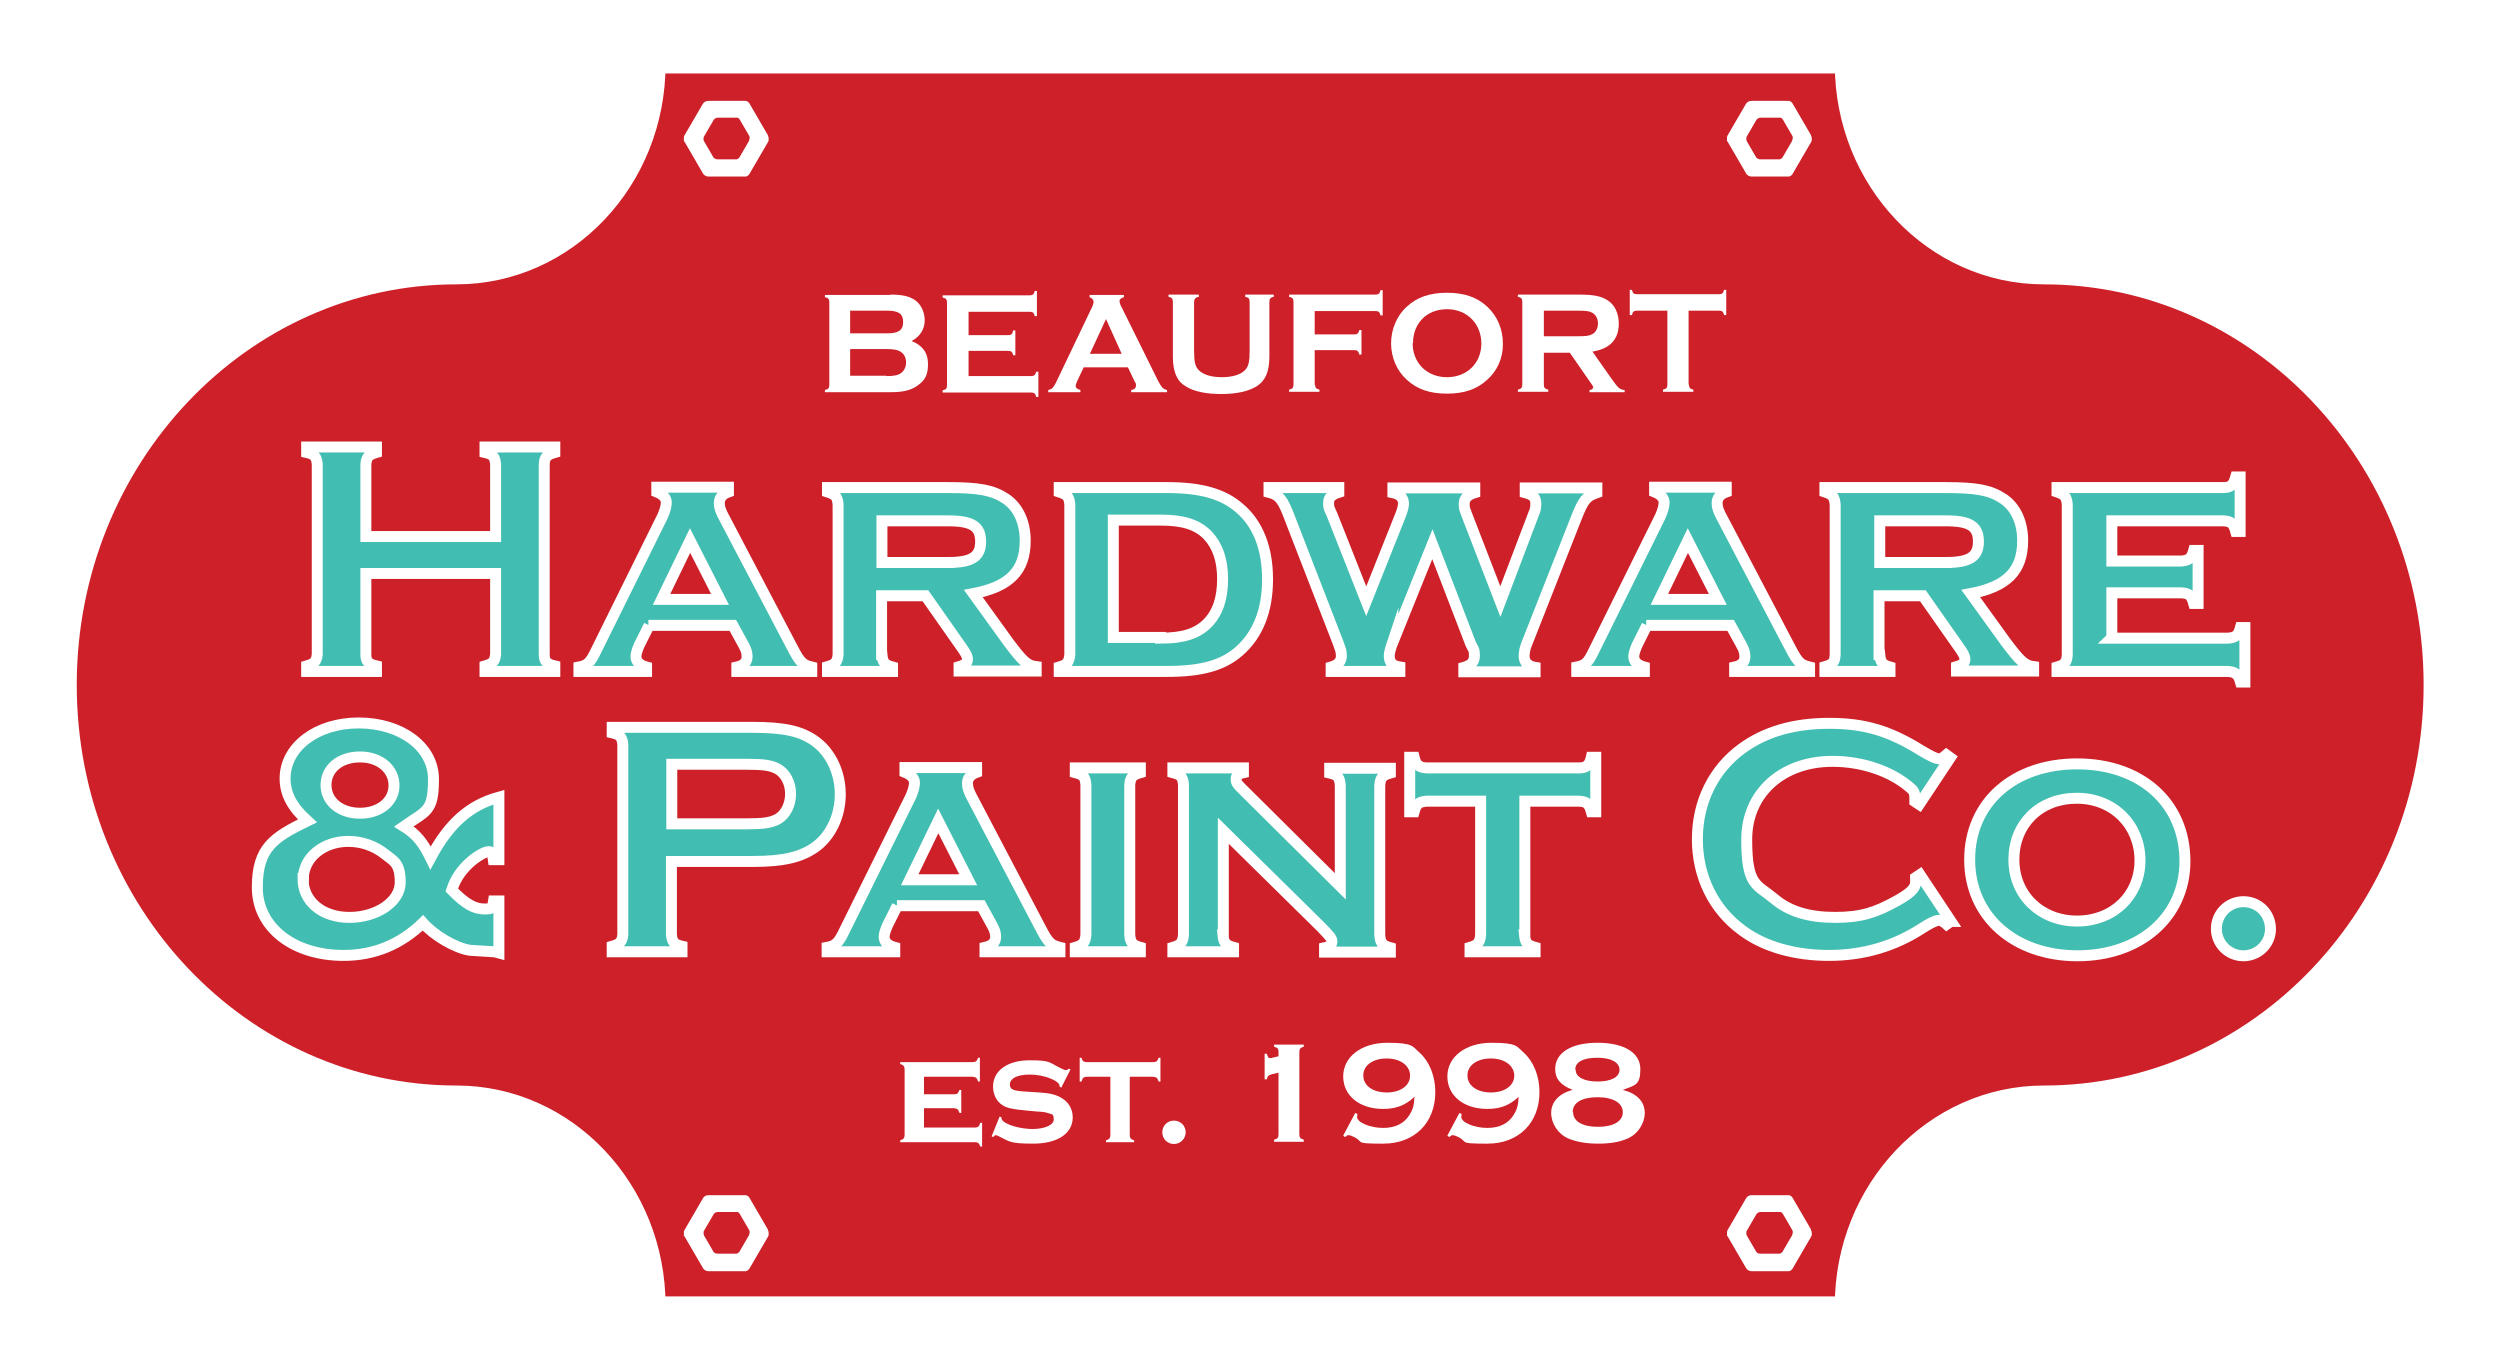 <svg xmlns="http://www.w3.org/2000/svg" xmlns:xlink="http://www.w3.org/1999/xlink" viewBox="0 0 684 375"><defs><style>      .cls-1 {        opacity: .8;      }      .cls-2 {        fill: #41beb1;        stroke-width: 3px;      }      .cls-2, .cls-3 {        stroke: #fff;        stroke-miterlimit: 10;      }      .cls-4 {        fill: #fff;      }      .cls-3 {        fill: none;        stroke-width: 5px;      }      .cls-5 {        fill: #cd2029;      }    </style></defs><g><g id="Layer_1"><g><path class="cls-5" d="M559.2,75.3h0c-30.2,0-54.7-25.9-54.7-57.7H179.6c0,31.8-24.5,57.7-54.7,57.7h0c-58.7,0-106.4,50.2-106.4,112.1s47.6,112.1,106.4,112.1h0c30.2,0,54.7,25.9,54.7,57.7h324.9c0-31.8,24.5-57.7,54.7-57.7h0c58.8,0,106.4-50.2,106.4-112.1s-47.6-112.1-106.4-112.1h0Z"></path><g><image class="cls-1" width="684" height="375"></image><path class="cls-3" d="M559.2,75.3h0c-30.2,0-54.7-25.9-54.7-57.7H179.6c0,31.8-24.5,57.7-54.7,57.7h0c-58.7,0-106.4,50.2-106.4,112.1s47.6,112.1,106.4,112.1h0c30.2,0,54.7,25.9,54.7,57.7h324.9c0-31.8,24.5-57.7,54.7-57.7h0c58.8,0,106.4-50.2,106.4-112.1s-47.6-112.1-106.4-112.1h0Z"></path></g></g><g><path class="cls-4" d="M243.6,80.6c3.5,0,5.4.5,7,1.7,1.5,1.2,2.4,3.2,2.4,5.4s-1.2,4.4-3.6,5.6c3,1.2,4.5,3.2,4.5,6.3s-.9,4.4-2.6,5.7c-1.8,1.4-4,2-7.4,2h-18.2v-.6c.9-.2,1.2-.5,1.2-1.4v-22.6c0-.9-.3-1.2-1.2-1.4v-.6h18ZM242.8,91.2c3.1,0,4.3-.9,4.3-3.1s-1.2-3.1-4.3-3.1h-10.2v6.2s10.2,0,10.2,0ZM242.5,102.9c2,0,3.1-.2,4-.8.8-.6,1.4-1.6,1.4-2.9s-.5-2.3-1.4-2.9c-.9-.6-2-.8-4-.8h-9.9v7.3h9.9Z"></path><path class="cls-4" d="M264.9,102.9h17.2c.8,0,1.2-.3,1.4-1.2h.6v6.9h-.6c-.2-.9-.5-1.2-1.4-1.2h-24.2v-.6c.9-.2,1.2-.5,1.2-1.4v-22.6c0-.9-.3-1.2-1.2-1.4v-.6h23.8c.9,0,1.2-.3,1.4-1.2h.6v6.9h-.6c-.2-.9-.5-1.2-1.4-1.2h-16.7v6.4h10.8c.9,0,1.2-.3,1.4-1.3h.6v6.8h-.6c-.2-.9-.5-1.2-1.4-1.2h-10.8v7.3h0Z"></path><path class="cls-4" d="M296.5,100.5l-1.8,3.8c-.2.5-.4,1-.4,1.2,0,.6.4,1,1.3,1.2v.6h-8.8v-.6c1-.2,1.3-.5,2.1-2l9.8-20.5c.3-.6.5-1.2.5-1.6,0-.6-.4-1-1.1-1.3v-.6h9.4v.6c-.7.2-1.2.6-1.2,1s.2,1.2.7,2l9.9,20c1,1.8,1.4,2.2,2.4,2.4v.6h-9.8v-.6c.8-.1,1.3-.5,1.3-1.2s-.1-.7-.4-1.2l-1.8-3.8h-12.1ZM302.6,87.3l-4.4,9.5h8.7l-4.3-9.5Z"></path><path class="cls-4" d="M348.5,81.2c-.9.2-1.2.5-1.2,1.4v15c0,4.1-1.1,6.6-3.5,8.1-2.3,1.4-5.5,2.1-9.7,2.1s-7.5-.7-9.7-2.1c-2.4-1.4-3.5-4-3.5-8.1v-15c0-.9-.3-1.2-1.2-1.4v-.6h8.3v.6c-1,.2-1.2.5-1.3,1.4v13.3c0,3.1.3,4.3,1.2,5.3,1.2,1.3,3.5,2,6.4,2s5.2-.7,6.4-2c.9-1,1.2-2.2,1.2-5.3v-13.3c0-.9-.3-1.2-1.2-1.4v-.6h7.8v.6h0Z"></path><path class="cls-4" d="M359.8,105.2c0,.9.3,1.2,1.2,1.4v.6h-8.3v-.6c.9-.2,1.2-.5,1.2-1.4v-22.6c0-.9-.3-1.2-1.2-1.4v-.6h23.6c.9,0,1.2-.3,1.4-1.2h.6v6.9h-.6c-.2-.9-.5-1.2-1.4-1.2h-16.6v6.4h10.8c.9,0,1.2-.3,1.4-1.2h.6v6.7h-.6c-.2-.9-.5-1.2-1.4-1.2h-10.8s0,9.6,0,9.6Z"></path><path class="cls-4" d="M406.9,83.9c2.8,2.6,4.3,6.2,4.3,10.2s-1.6,7.4-4.3,9.8c-2.8,2.6-6.3,3.8-11,3.8s-8.2-1.2-11-3.8c-2.8-2.5-4.3-6.2-4.3-10s1.6-7.6,4.3-10c2.8-2.6,6.3-3.8,11-3.8s8.2,1.2,11,3.8ZM386.5,93.9c0,5.4,3.9,9.3,9.4,9.3s9.4-3.9,9.4-9.2-3.8-9.4-9.4-9.4-9.3,3.9-9.3,9.3h0Z"></path><path class="cls-4" d="M422.4,105.2c0,.9.3,1.2,1.2,1.4v.6h-8.3v-.6c.9-.2,1.2-.5,1.2-1.4v-22.6c0-.9-.3-1.2-1.2-1.4v-.6h16.6c4.1,0,6.2.4,8,1.6,1.9,1.2,3,3.6,3,6.3,0,4.4-2.4,6.9-7.2,7.7l5.2,7.4c1.9,2.7,2.3,3,3.6,3.1v.6h-9.6v-.6c.6,0,1-.4,1-.7s-.2-.6-1-1.7l-5.4-7.8h-7.1v8.8h0ZM431.4,92c2.6,0,3.4-.1,4.3-.6.9-.5,1.5-1.6,1.5-2.9s-.6-2.4-1.5-2.9-1.6-.6-4.3-.6h-9v7s9,0,9,0Z"></path><path class="cls-4" d="M462.1,105.2c0,.9.3,1.2,1.2,1.4v.6h-8.3v-.6c.9-.2,1.2-.5,1.2-1.4v-20.2h-8.3c-.9,0-1.2.3-1.4,1.2h-.6v-6.9h.6c.2.9.5,1.2,1.4,1.2h22.4c.9,0,1.2-.3,1.4-1.2h.6v6.9h-.6c-.2-.9-.5-1.2-1.4-1.2h-8.3v20.2h0Z"></path></g><g><path class="cls-2" d="M100.1,156.9v22.1c0,2,.7,2.7,2.9,3.2v1.5h-19.1v-1.5c2.1-.6,2.7-1.2,2.9-3.2v-52c-.2-2-.7-2.7-2.9-3.2v-1.5h19.1v1.5c-2.1.6-2.7,1.2-2.9,3.2v19.8h35.5v-19.8c-.2-2-.7-2.7-2.9-3.2v-1.5h19.1v1.5c-2.1.6-2.8,1.2-2.9,3.2v52c0,2,.7,2.7,2.9,3.2v1.5h-19.1v-1.5c2.1-.6,2.7-1.2,2.9-3.2v-22.1h-35.5Z"></path><path class="cls-2" d="M177.6,171.1l-2.7,5.4c-.6,1.4-.9,2.4-.9,3.1,0,1.4,1,2.4,2.9,2.9v1.2h-18.5v-1.2c2.2-.4,3.1-1.2,4.5-4.1l18.4-37.2c.6-1.4,1-2.7,1-3.7s-.6-2.1-2.6-2.9v-1.3h19.6v1.3c-1.7.6-2.5,1.7-2.5,3s.4,2.2,1.1,3.6l19,36.2c2.1,4,2.8,4.5,5.2,5.1v1.2h-20.5v-1.2c1.8-.4,2.8-1.3,2.8-2.8s-.5-2.4-1.1-3.5l-2.8-5.1h-23.1,0ZM188.8,147.9l-7.8,16.1h16l-8.2-16.1h0Z"></path><path class="cls-2" d="M241.3,179.1c.2,2.1.7,2.8,2.9,3.4v1.2h-17.8v-1.3c2.1-.6,2.7-1.2,2.9-3.3v-41.1c-.2-2.1-.7-2.7-2.9-3.4v-1.2h32.9c8.6,0,12.3.7,15.8,3,3.4,2.2,5.4,6.4,5.4,11.5,0,8.2-4.2,12.6-14.2,14.5l9.6,13.3c3.9,5.2,5.1,6.4,7.6,6.7v1.2h-21.1v-1.2c1.7-.5,2.3-1.1,2.3-2s-.5-1.7-1.4-3l-10.1-14.4h-12v16.1h0ZM259.4,153.9c6.5,0,8.9-1.6,8.9-5.7s-2.2-5.7-8.9-5.7h-18.1v11.4h18.1Z"></path><path class="cls-2" d="M319.2,133.4c9.4,0,15.4,1.7,19.9,5.6,5.1,4.3,7.7,11,7.7,19.5s-2.6,15.1-7.7,19.6c-4.5,4-10.4,5.6-19.9,5.6h-29.4v-1.2c2.1-.6,2.7-1.3,2.9-3.4v-41.1c-.2-2.1-.7-2.7-2.9-3.4v-1.2h29.4ZM317.5,174.6c6.2,0,10-1.2,12.9-4.1,2.8-2.9,4.1-6.8,4.1-12.1s-1.4-9.1-4.1-12c-2.9-2.9-6.7-4.1-12.9-4.1h-12.9v32.1h12.9Z"></path><path class="cls-2" d="M380.9,176.1c-.5,1.5-.8,2.5-.8,3.4,0,1.7.9,2.7,2.9,3v1.2h-18.8v-1.2c1.8-.5,2.8-1.5,2.8-3s-.3-1.8-.8-3.4l-13.3-34.3c-1.9-5.1-2.9-6.4-5.7-7.1v-1.3h19.1v1.3c-1.9.6-2.8,1.4-2.8,2.9s.2,1.5.9,3.1l9.4,23.8,9.4-23.6c.5-1.2.8-2.5.8-3.1,0-1.6-1-2.6-2.9-3v-1.3h22.4v1.3c-2,.6-2.9,1.6-2.9,3.1s.3,1.6.7,2.9l9.2,23.8,9.1-24c.5-1,.6-1.9.6-2.7,0-1.8-.7-2.5-2.9-3.1v-1.3h19.6v1.3c-2.9,1-3.7,2-5.7,7.1l-13.5,34.3c-.5,1.2-.7,2.4-.7,3.3,0,1.7,1.1,2.8,3,3.1v1.2h-19.5v-1.2c2.1-.6,2.9-1.5,2.9-3.3s-.3-1.5-1-3.1l-10.5-27.3-11,27.3h0Z"></path><path class="cls-2" d="M450.6,171.1l-2.7,5.4c-.6,1.4-.9,2.4-.9,3.1,0,1.4,1,2.4,2.9,2.9v1.2h-18.5v-1.2c2.2-.4,3.1-1.2,4.5-4.1l18.4-37.2c.6-1.4,1-2.7,1-3.7s-.6-2.1-2.6-2.9v-1.3h19.6v1.3c-1.7.6-2.5,1.7-2.5,3s.4,2.2,1.1,3.6l19,36.2c2.1,4,2.8,4.5,5.2,5.1v1.2h-20.5v-1.2c1.8-.4,2.8-1.3,2.8-2.8s-.5-2.4-1.1-3.5l-2.8-5.1h-23.1,0ZM461.8,147.9l-7.8,16.1h16l-8.2-16.1Z"></path><path class="cls-2" d="M514.3,179.1c.2,2.1.7,2.8,2.8,3.4v1.2h-17.8v-1.3c2.1-.6,2.7-1.2,2.8-3.3v-41.1c-.2-2.1-.7-2.7-2.8-3.4v-1.2h32.9c8.6,0,12.3.7,15.8,3,3.4,2.2,5.4,6.4,5.4,11.5,0,8.2-4.2,12.6-14.2,14.5l9.6,13.3c3.9,5.2,5.2,6.4,7.6,6.7v1.2h-21.1v-1.2c1.7-.5,2.3-1.1,2.3-2s-.5-1.7-1.4-3l-10.1-14.4h-12v16.1h0ZM532.4,153.9c6.5,0,8.9-1.6,8.9-5.7s-2.2-5.7-8.9-5.7h-18.1v11.4h18.1Z"></path><path class="cls-2" d="M577.7,174.6h31.9c2.1-.2,2.8-.7,3.4-2.9h1.2v14.9h-1.2c-.6-2.1-1.3-2.7-3.4-2.9h-46.8v-1.2c2.1-.6,2.7-1.3,2.8-3.4v-41.1c-.2-2.1-.7-2.7-2.8-3.4v-1.2h45.5c2,0,2.8-.7,3.4-2.9h1.2v14.9h-1.2c-.6-2.2-1.3-2.8-3.4-2.9h-30.5v11h19c2.1-.2,2.8-.7,3.4-2.9h1.2v14.5h-1.2c-.6-2.2-1.3-2.8-3.4-2.9h-19v12.3h0Z"></path><path class="cls-2" d="M136.5,235.2h-1.5c-.2-1.7-.5-2.2-1.3-2.2-1.3,0-4.4,2-6.4,4.2-1.9,2.1-2.9,3.9-3.7,6.3,3.8,3.9,6.2,5.2,9,5.2s2.1-.6,2.4-2.2h1.5v14.2c-.7-.2-1.3-.3-1.5-.3l-6.4-.4c-4-.6-9.8-4-12.9-7.5-6.1,5.9-13.3,8.9-21.7,8.9-13.8,0-23.6-7.7-23.6-18.6s4.5-13.7,13.7-18.2c-4.1-3.7-6.1-7.3-6.1-11.6,0-8.6,8.6-15.2,20.1-15.2s20.5,6.4,20.5,15.4-2,8.6-8.1,12.9c3.4,2.1,5.3,4.5,7.3,8.6,5.1-9.5,10.7-14.4,18.7-16.6v17h0ZM82.9,240.4c0,6.2,5.2,10.6,12.7,10.6s13.9-4.3,13.9-9.6-1.8-5.8-4.3-7.8c-2.8-2.2-6.3-3.4-9.9-3.4-6.9,0-12.3,4.5-12.3,10.2h0ZM89.2,214.8c0,4.5,3.9,7.7,9.3,7.7s9.3-3.2,9.3-7.6-3.8-7.8-9.3-7.8-9.3,3.2-9.3,7.7h0Z"></path><path class="cls-2" d="M183.7,255.7c.2,2,.7,2.7,2.9,3.2v1.5h-19.1v-1.5c2.1-.6,2.7-1.2,2.9-3.2v-52c-.2-2-.7-2.7-2.9-3.2v-1.5h38.2c8.9,0,13.6,1,17.6,4,4.1,3.1,6.6,8.5,6.6,14.3s-2.5,11.2-6.6,14.3c-4,2.9-8.7,4.1-17.6,4.1h-22v20.2h0ZM204.2,225.4c4.7,0,6.7-.3,8.6-1.3,2.1-1.2,3.5-3.9,3.5-6.9s-1.4-5.6-3.5-6.8c-1.8-1-3.8-1.3-8.6-1.3h-20.4v16.3h20.4Z"></path><path class="cls-2" d="M245.5,247.8l-2.7,5.4c-.6,1.4-.9,2.4-.9,3.1,0,1.4,1,2.4,2.9,2.9v1.2h-18.5v-1.2c2.2-.4,3.1-1.2,4.5-4.1l18.4-37.2c.6-1.4,1-2.7,1-3.7s-.6-2.1-2.6-2.9v-1.3h19.6v1.3c-1.7.6-2.5,1.7-2.5,3s.4,2.2,1.1,3.6l19,36.2c2.1,4,2.8,4.5,5.2,5.1v1.2h-20.5v-1.2c1.8-.4,2.9-1.3,2.9-2.8s-.5-2.4-1.1-3.5l-2.8-5.1h-23.1ZM256.7,224.6l-7.8,16.1h16l-8.2-16.1h0Z"></path><path class="cls-2" d="M312,210.1v1.3c-2.1.6-2.7,1.2-2.9,3.3v41.1c.2,2.1.7,2.8,2.9,3.4v1.2h-17.8v-1.2c2.1-.6,2.7-1.3,2.9-3.4v-41.1c-.2-2.1-.6-2.7-2.9-3.3v-1.3h17.8Z"></path><path class="cls-2" d="M334.6,255.8c.2,2.1.7,2.8,2.9,3.4v1.2h-16.6v-1.2c2.1-.6,2.7-1.3,2.9-3.4v-41.1c-.2-2.1-.6-2.7-2.9-3.3v-1.3h19.3v1.3c-1.4.3-2,.8-2,1.8s.5,1.5,1.5,2.5l27,26.8v-27.7c-.2-2.1-.7-2.8-2.9-3.3v-1.3h16.6v1.3c-2.1.6-2.7,1.2-2.9,3.3v41.1c.2,2.1.7,2.8,2.9,3.4v1.2h-18v-1.2c1.4-.3,2-.8,2-1.7s-.5-1.4-3-4l-26.7-26.3v28.5h0Z"></path><path class="cls-2" d="M417.1,255.8c.2,2.1.7,2.8,2.9,3.4v1.2h-17.8v-1.2c2.1-.6,2.7-1.3,2.9-3.4v-36.6h-14.8c-2.1.2-2.8.7-3.4,2.9h-1.2v-14.9h1.2c.5,2.1,1.4,2.8,3.4,2.9h41.7c2,0,2.9-.7,3.4-2.9h1.2v14.9h-1.2c-.6-2.2-1.3-2.8-3.4-2.9h-14.8v36.6Z"></path><path class="cls-2" d="M533.7,252.1l-1.1.8c-.9-.8-1.5-1.1-2.2-1.1s-2.4.8-4.4,2.1c-7.8,5.1-16.4,7.5-25.6,7.5s-17.7-2.3-23.8-6.9c-7.8-5.7-12.2-14.7-12.2-24.9s4.4-19.1,12.2-24.8c6.3-4.6,14.2-6.9,23.9-6.9s16.5,2.1,24.9,7.3c3,1.8,4.3,2.4,5.2,2.4s.9-.3,1.9-1.1l1.1.8-8.5,12.8-1.2-.8v-1.2c0-1.1-.3-1.8-1.3-2.6-5.2-4.5-13.1-7.2-21.2-7.2-13.8,0-23.5,8.7-23.5,21.4s2.7,12.2,7.4,16.1c4.2,3.6,9.6,5.2,16.8,5.2s11.2-1.4,16.8-4.5c3.8-2.1,5.2-3.5,5.2-5.1v-1.3l1.2-.8,8.5,12.8h0Z"></path><path class="cls-2" d="M597.8,235.6c0,15.2-12.2,25.9-29.4,25.9s-29.5-10.7-29.5-26.3,12-26.2,29.4-26.2,29.5,10.6,29.5,26.7h0ZM551,235.2c0,9.7,7.3,16.8,17.3,16.8s17.2-7.1,17.2-16.6-7.1-17-17.3-17-17.2,7.1-17.2,16.8h0Z"></path><path class="cls-2" d="M621.2,254.2c0,4-3.3,7.3-7.4,7.3s-7.4-3.3-7.4-7.4,3.3-7.4,7.4-7.4,7.4,3.2,7.4,7.5h0Z"></path></g><g><path class="cls-4" d="M252.8,308.5h13.9c.9,0,1.2-.3,1.5-1.3h.5v6.5h-.5c-.3-.9-.6-1.2-1.5-1.2h-20.4v-.5c.9-.3,1.2-.6,1.2-1.5v-17.9c0-.9-.3-1.2-1.2-1.5v-.5h19.8c.9,0,1.2-.3,1.5-1.2h.5v6.5h-.5c-.3-1-.6-1.2-1.5-1.3h-13.3v4.8h8.2c.9,0,1.2-.3,1.5-1.2h.5v6.3h-.5c-.3-1-.6-1.2-1.5-1.3h-8.2v5.4h0Z"></path><path class="cls-4" d="M290.4,297.6l-.5-.3v-.2c0-1.4-4.3-3.1-8.1-3.1s-5.5,1.2-5.5,2.7,1.1,1.8,5,2l3.1.2c2.9.2,4.6.6,6.2,1.6,1.8,1.1,2.9,3,2.9,5.2,0,4.4-4.1,7.2-10.8,7.2s-6.4-.6-9.6-2.1c-.2-.1-.4-.2-.6-.2-.3,0-.5.1-.7.5l-.5-.2,2.2-5.4.5.2c0,0,0,.1,0,.2,0,.3.2.6.4.8,1.3,1.2,5,2.2,8.1,2.2s5.8-1,5.8-2.6-.5-1.4-1.4-1.7c-.8-.3-1.4-.4-3.4-.5l-3.1-.3c-3.3-.3-4.8-.6-6.1-1.4-1.6-1-2.6-2.9-2.6-5.1,0-4.4,4-7.2,10-7.2s5.2.6,8.8,2.3c.6.3.9.4,1.1.4s.4,0,.8-.4l.5.2-2.6,5.1h0Z"></path><path class="cls-4" d="M309.1,310.5c0,.9.3,1.2,1.2,1.5v.5h-7.7v-.5c.9-.3,1.2-.6,1.2-1.5v-15.9h-6.4c-.9,0-1.2.3-1.5,1.3h-.5v-6.5h.5c.2.9.6,1.2,1.5,1.2h18.1c.9,0,1.2-.3,1.5-1.2h.5v6.5h-.5c-.3-1-.6-1.2-1.5-1.3h-6.4v15.9h0Z"></path><path class="cls-4" d="M324.4,309.8c0,1.7-1.4,3.2-3.2,3.2s-3.2-1.4-3.2-3.2,1.4-3.2,3.2-3.2,3.2,1.4,3.2,3.2h0Z"></path><path class="cls-4" d="M346,288.3h.6c.3,1,.4,1.2,1,1.2s.2,0,.5-.1l1.7-.4v-1.2c0-.9-.3-1.2-1.2-1.4v-.6h8.1v.6c-.9.2-1.2.6-1.2,1.4v22.6c0,.8.3,1.2,1.2,1.4v.6h-8.1v-.6c.9-.2,1.2-.5,1.2-1.4v-16.9l-1.8.4c-1,.3-1.2.5-1.4,1.4h-.6v-7.1h0Z"></path><path class="cls-4" d="M370.8,304.5l.6.3c0,.4-.1.6-.1.8,0,1.5,3.6,3,7.1,3s5.8-1.3,7.2-3.5c.9-1.4,1.3-2.6,1.4-5-2.6,2.4-5.1,3.3-8.6,3.3-6.4,0-10.9-3.6-10.9-8.9s4.9-9.2,12.1-9.2,6.8,1,8.9,2.8c2.6,2.4,4.2,6.3,4.2,10.7,0,8.4-5.7,14.1-14.2,14.1s-5-.4-8.2-1.9c-.6-.3-.9-.4-1.3-.4s-.4,0-.6.2c-.2.2-.3.2-.4.3l-.5-.4,3.4-6.4h0ZM373,294.3c0,2.7,2.6,4.6,6.4,4.6s6.4-1.9,6.4-4.6-2.6-4.7-6.4-4.7-6.4,1.9-6.4,4.6h0Z"></path><path class="cls-4" d="M399.3,304.5l.6.3c0,.4-.1.6-.1.8,0,1.5,3.6,3,7.1,3s5.8-1.3,7.2-3.5c.9-1.4,1.3-2.6,1.4-5-2.6,2.4-5.1,3.3-8.6,3.3-6.4,0-10.9-3.6-10.9-8.9s4.9-9.2,12.1-9.2,6.8,1,8.9,2.8c2.6,2.4,4.2,6.3,4.2,10.7,0,8.4-5.7,14.1-14.2,14.1s-5-.4-8.2-1.9c-.6-.3-.9-.4-1.3-.4s-.4,0-.6.2c-.2.2-.3.2-.4.3l-.5-.4,3.4-6.4h0ZM401.5,294.3c0,2.7,2.6,4.6,6.4,4.6s6.4-1.9,6.4-4.6-2.6-4.7-6.4-4.7-6.4,1.9-6.4,4.6h0Z"></path><path class="cls-4" d="M450,304.5c0,2.9-1.9,5.8-4.7,7-2.2,1-4.8,1.4-8.1,1.4s-5.9-.5-8.1-1.4c-2.8-1.2-4.7-4.1-4.7-7s2-5.3,5.9-6.3c-3.3-1.3-4.8-3-4.8-5.7,0-4.5,4.4-7.2,11.6-7.2s11.7,2.7,11.7,7.2-1.5,4.4-4.8,5.7c3.9,1,6,3.2,6,6.3h0ZM430.4,304.3c0,2.5,2.6,4,6.8,4s6.8-1.5,6.8-4-2.6-4.1-6.9-4.1-6.8,1.5-6.8,4h0ZM431.1,292.7c0,2,2.3,3.2,6,3.2s6-1.2,6-3.2-2.2-3.3-6.1-3.3-6,1.2-6,3.2h0Z"></path></g><path class="cls-4" d="M210.1,37l-5-8.6c-.2-.4-.6-.7-1-.8-.1,0-.3,0-.4,0h-9.9c-.6,0-1.2.3-1.5.8l-5,8.6c-.2.3-.2.6-.2,1h0s0,.1,0,.2c0,0,0,.1,0,.2,0,.1,0,.3.2.4h0l5,8.6c0,.1.2.2.3.4.3.3.8.5,1.2.5h9.9c.1,0,.3,0,.4,0,.4-.1.8-.4,1-.8l5-8.6h0c0-.1.1-.2.2-.4,0,0,0-.1,0-.2,0,0,0-.1,0-.2h0s0,0,0-.1c0-.3,0-.6-.2-.8h0ZM205,38c0,0,0,.2,0,.3,0,0,0,.2-.1.3l-2.5,4.3c0,.1-.1.2-.2.3-.2.2-.4.3-.6.4-.1,0-.2,0-.4,0h-4.9c-.4,0-.7-.2-1-.4,0,0-.2-.2-.2-.3l-2.5-4.3c0,0,0-.2-.1-.3s0-.2,0-.3c0-.3,0-.6.2-.8l2.5-4.3c.2-.4.7-.7,1.2-.7h4.9c.1,0,.2,0,.4,0,.2,0,.5.2.6.4,0,0,.2.2.2.3l2.5,4.3c0,.1.1.2.1.3,0,.2,0,.3,0,.5h0Z"></path><path class="cls-4" d="M495.5,37l-5-8.6c-.2-.4-.6-.7-1-.8-.1,0-.3,0-.4,0h-9.9c-.6,0-1.2.3-1.5.8l-5,8.6c-.2.3-.2.6-.2,1h0s0,.1,0,.2c0,0,0,.1,0,.2,0,.1,0,.3.2.4h0l5,8.6c0,.1.2.2.3.4.3.3.8.5,1.2.5h9.9c.2,0,.3,0,.4,0,.4-.1.8-.4,1-.8l5-8.6h0c0-.1.1-.2.2-.4,0,0,0-.1,0-.2,0,0,0-.1,0-.2h0s0,0,0-.1c0-.3,0-.6-.2-.8h0ZM490.4,38c0,0,0,.2,0,.3,0,0,0,.2-.1.3l-2.5,4.3c0,.1-.1.2-.2.3-.2.2-.4.3-.6.4-.1,0-.2,0-.4,0h-5c-.4,0-.7-.2-1-.4,0,0-.2-.2-.2-.3l-2.5-4.3c0,0,0-.2-.1-.3,0,0,0-.2,0-.3,0-.3,0-.6.2-.8l2.5-4.3c.2-.4.7-.7,1.2-.7h5c.1,0,.2,0,.4,0,.2,0,.5.2.6.4,0,0,.2.2.2.3l2.5,4.3c0,.1.1.2.1.3,0,.2,0,.3,0,.5h0Z"></path><path class="cls-4" d="M210.1,336.4l-5-8.6c-.2-.4-.6-.7-1-.8-.1,0-.3,0-.4,0h-9.9c-.6,0-1.2.3-1.5.9l-5,8.6c-.2.3-.2.6-.2,1h0s0,.1,0,.2c0,0,0,.1,0,.2,0,.1,0,.3.2.4h0l5,8.6c0,.1.2.2.3.4.3.3.8.5,1.2.5h9.9c.1,0,.3,0,.4,0,.4-.1.8-.4,1-.8l5-8.6h0c0-.1.1-.2.2-.4,0,0,0-.1,0-.2,0,0,0-.1,0-.2h0s0,0,0-.1c0-.3,0-.6-.2-.9h0ZM205,337.4c0,.1,0,.2,0,.3,0,.1,0,.2-.1.3l-2.5,4.3c0,.1-.1.2-.2.3-.2.2-.4.3-.6.4-.1,0-.2,0-.4,0h-4.9c-.4,0-.7-.1-1-.4,0,0-.2-.2-.2-.3l-2.5-4.3c0-.1,0-.2-.1-.3,0-.1,0-.2,0-.3,0-.3,0-.6.2-.8l2.5-4.3c.2-.4.7-.7,1.2-.7h4.9c.1,0,.2,0,.4,0,.2,0,.5.2.6.4,0,0,.2.2.2.3l2.5,4.3c0,.1.1.2.1.4,0,.2,0,.3,0,.5h0Z"></path><path class="cls-4" d="M495.5,336.4l-5-8.6c-.2-.4-.6-.7-1-.8-.1,0-.3,0-.4,0h-9.9c-.6,0-1.2.3-1.5.9l-5,8.6c-.2.3-.2.6-.2,1h0s0,.1,0,.2c0,0,0,.1,0,.2,0,.1,0,.3.2.4h0l5,8.6c0,.1.2.2.3.4.3.3.8.5,1.2.5h9.9c.2,0,.3,0,.4,0,.4-.1.8-.4,1-.8l5-8.6h0c0-.1.1-.2.2-.4,0,0,0-.1,0-.2,0,0,0-.1,0-.2h0s0,0,0-.1c0-.3,0-.6-.2-.9h0ZM490.4,337.4c0,.1,0,.2,0,.3,0,.1,0,.2-.1.3l-2.5,4.3c0,.1-.1.2-.2.3-.2.2-.4.3-.6.4-.1,0-.2,0-.4,0h-5c-.4,0-.7-.1-1-.4,0,0-.2-.2-.2-.3l-2.5-4.3c0-.1,0-.2-.1-.3,0-.1,0-.2,0-.3,0-.3,0-.6.2-.8l2.5-4.3c.2-.4.7-.7,1.2-.7h5c.1,0,.2,0,.4,0,.2,0,.5.2.6.4,0,0,.2.2.2.3l2.5,4.3c0,.1.1.2.1.4,0,.2,0,.3,0,.5h0Z"></path></g></g></svg>